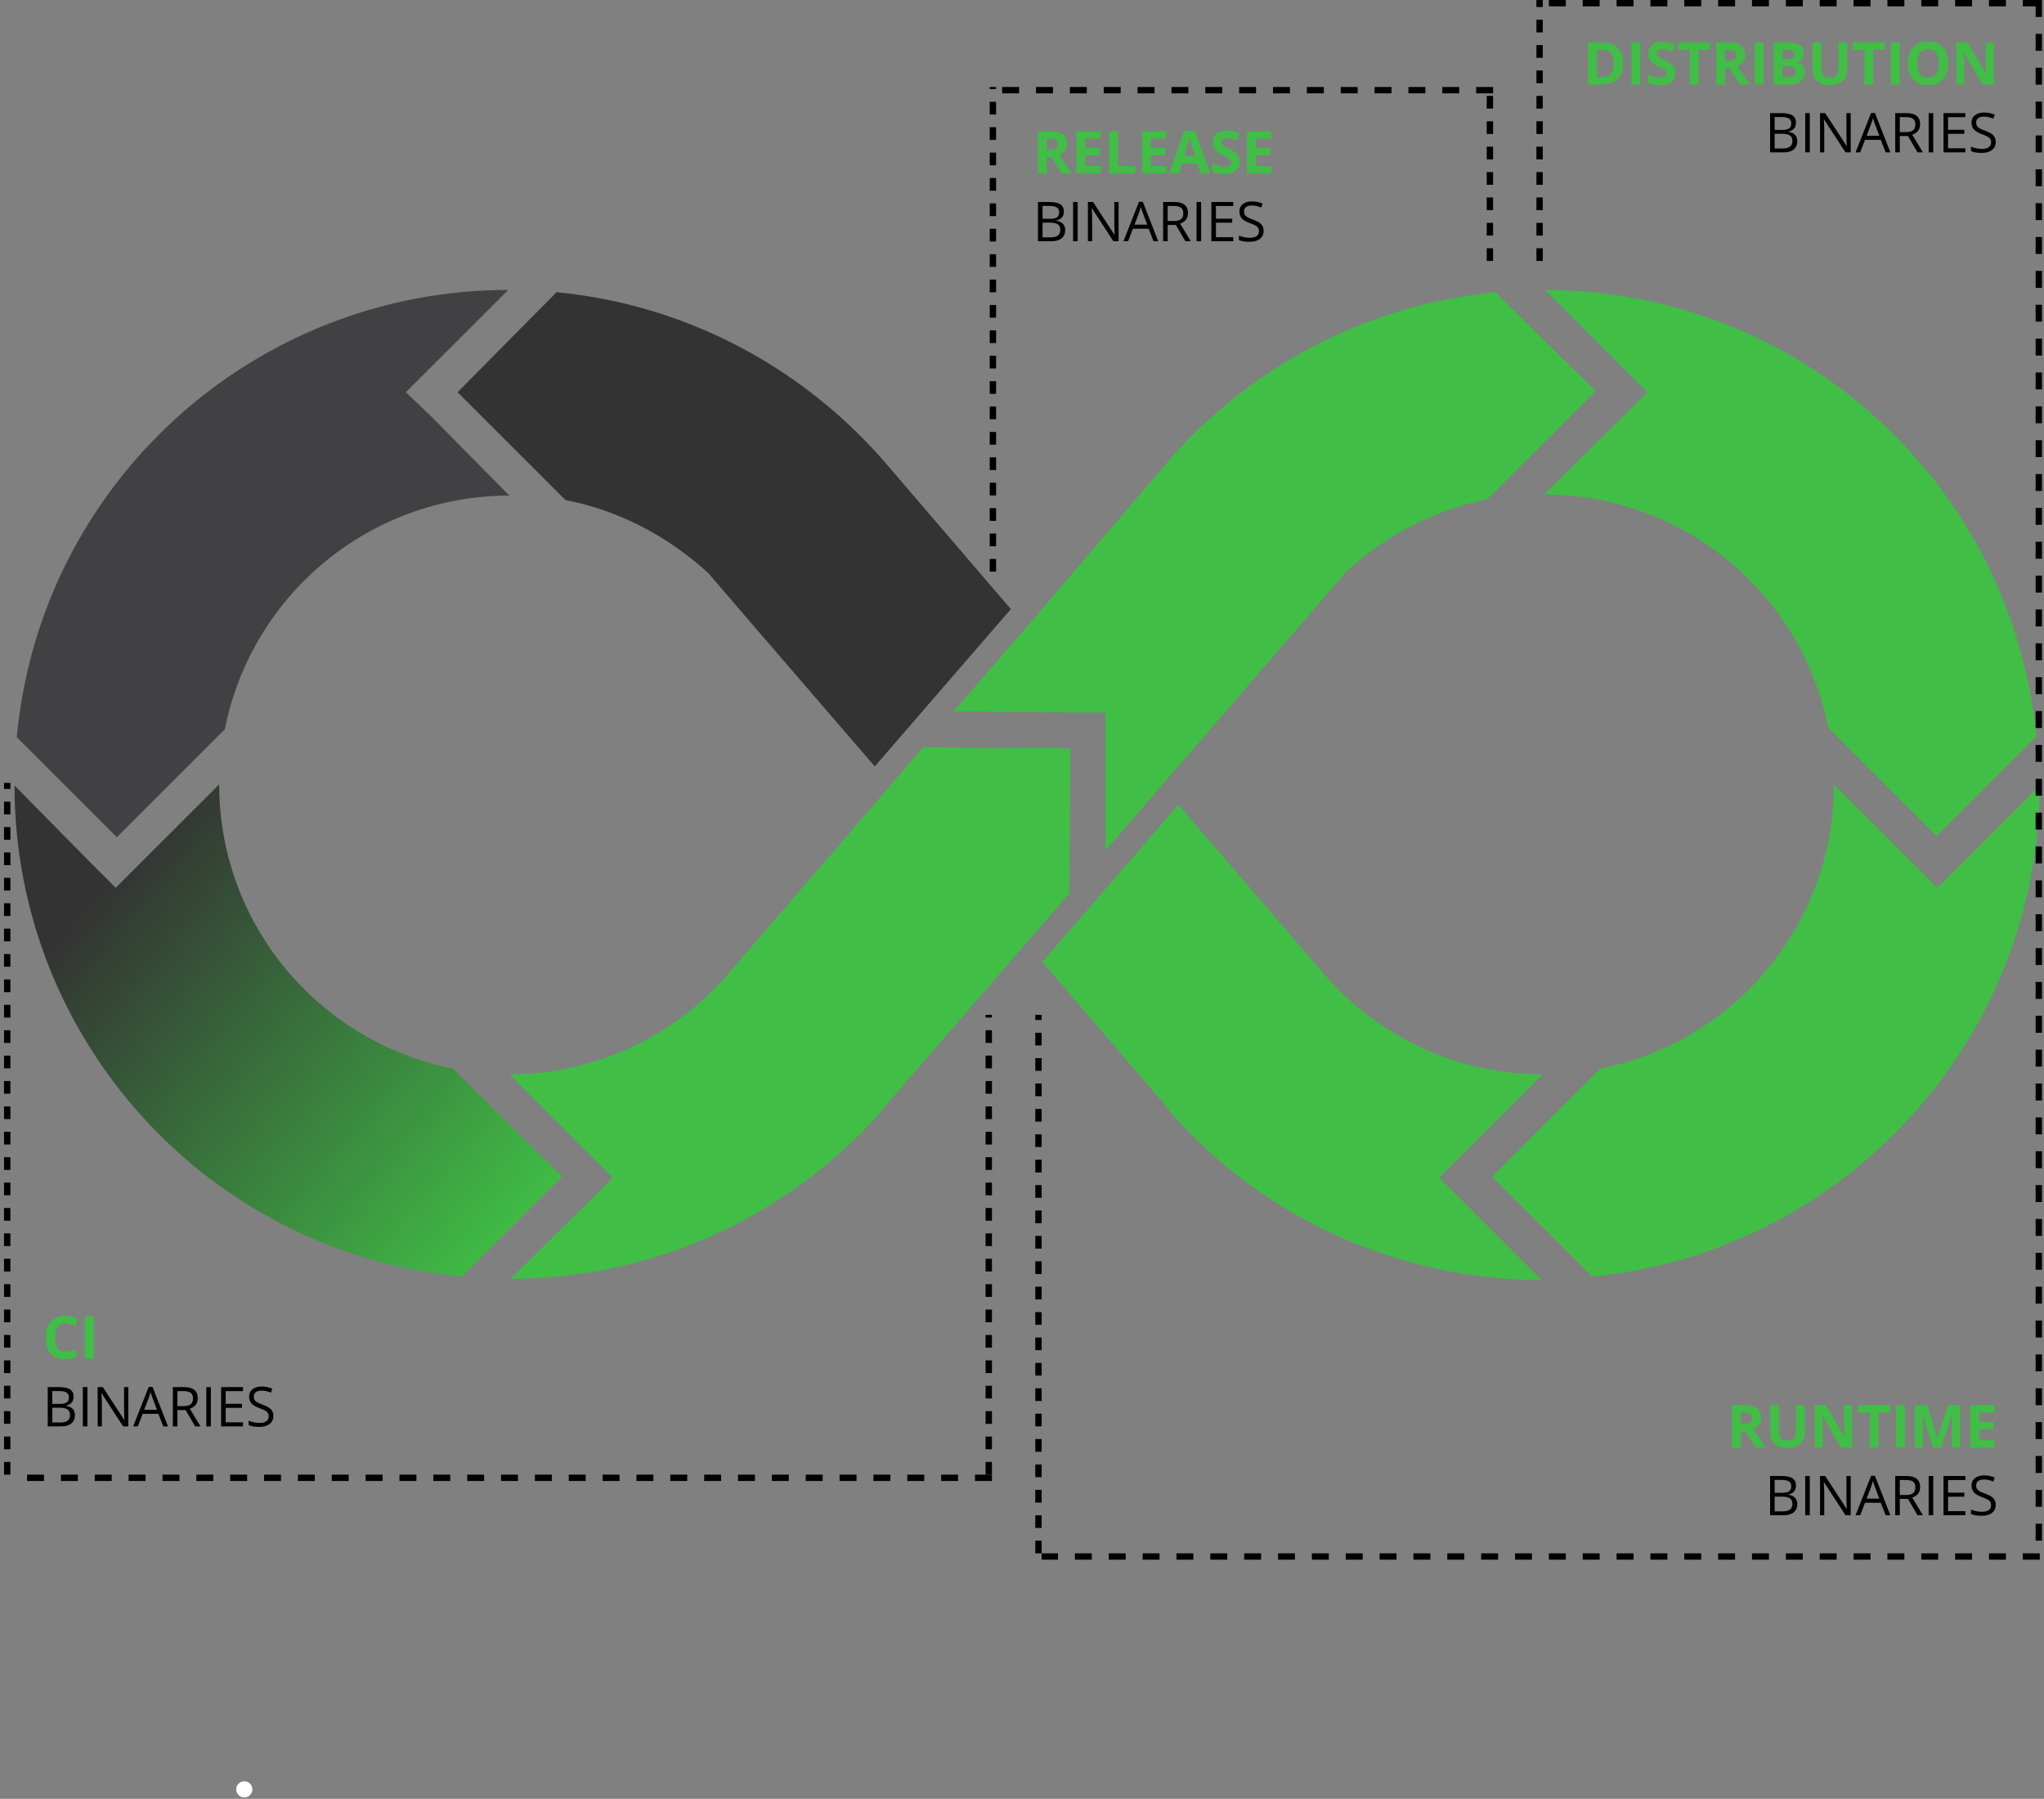<svg width="483" height="425" viewBox="0 0 483 425" fill="none" xmlns="http://www.w3.org/2000/svg">
<rect x="0" y="0" width="483" height="425" fill="#808080" stroke="none"/>
<circle cx="57.725" cy="422.763" r="1.911" fill="white"/>
<g clip-path="url(#clip0_1426_4515)">
<path d="M278.455 190.104L246.303 227.274L275.001 260.726L276.86 263.116C298.916 288.072 330.802 302.409 364.284 302.409L346.215 284.356L340.103 278.249L346.215 272.142L364.55 253.823C345.418 253.823 327.348 245.858 314.328 231.787L310.874 227.804L278.455 190.104Z" fill="#40BE46"/>
<path d="M433.373 185.325C433.373 217.981 410.255 246.123 378.103 252.494L352.593 277.982L376.242 301.611C436.03 295.77 481.734 245.591 482 185.589L463.931 203.642L457.819 209.749L451.707 203.642L433.372 185.323L433.373 185.325Z" fill="#40BE46"/>
<path d="M365.082 68.507L383.151 86.56L389.263 92.667L383.151 98.774L364.816 116.827C397.5 116.827 425.666 139.925 432.043 172.05L457.553 197.538L481.202 173.91C475.357 114.172 425.136 68.507 365.082 68.507Z" fill="#40BE46"/>
<path d="M353.39 69.038C322.832 71.958 294.664 86.826 275.001 110.19L242.582 148.156L225.31 168.069L252.679 168.334H261.183V200.991L274.735 185.327L308.482 146.299L318.049 135.149C327.349 126.388 339.041 120.547 351.53 117.892L377.04 92.404L353.39 69.038Z" fill="#40BE46"/>
<path d="M218.137 176.564L174.026 227.804L170.572 231.787C157.551 245.858 139.482 253.823 120.35 253.823L138.685 272.142L144.797 278.249L138.685 284.356L120.616 302.145C154.098 302.145 185.718 287.809 208.039 262.851L209.899 260.462L252.681 211.079L252.947 176.831L218.137 176.565V176.564Z" fill="#40BE46"/>
<path d="M51.794 185.324L33.459 203.644L27.347 209.75L21.235 203.644L3.432 185.59C3.432 245.593 49.136 296.037 109.19 301.612L132.839 277.983L107.063 252.496C75.177 246.124 51.792 218.247 51.792 185.326L51.794 185.324Z" fill="url(#paint0_linear_1426_4515)"/>
<path d="M120.084 68.507C60.031 68.507 9.544 114.172 3.964 174.174L27.613 197.803L53.123 172.315C59.499 140.19 87.667 117.092 120.35 117.092L102.015 98.507L95.903 92.666L102.015 86.559L120.084 68.507Z" fill="#414042"/>
<path d="M131.51 69.038L108.126 92.667L133.636 118.155C146.125 120.544 157.817 126.651 167.383 135.412L176.95 146.562L206.711 181.077L238.863 143.907L210.165 110.454C190.235 86.826 162.069 71.958 131.51 69.038Z" fill="#333333"/>
</g>
<line x1="481.771" y1="-3.27835e-08" x2="481.771" y2="367" stroke="black" stroke-width="1.5" stroke-dasharray="4 4"/>
<line x1="482" y1="367.75" x2="246.141" y2="367.75" stroke="black" stroke-width="1.5" stroke-dasharray="4 4"/>
<line x1="234.397" y1="349.155" x2="2.453" y2="349.155" stroke="black" stroke-width="1.5" stroke-dasharray="4 4"/>
<line x1="482" y1="0.75" x2="364.56" y2="0.75" stroke="black" stroke-width="1.5" stroke-dasharray="4 4"/>
<line x1="352.816" y1="21.302" x2="235.376" y2="21.302" stroke="black" stroke-width="1.5" stroke-dasharray="4 4"/>
<line x1="363.81" y1="61.656" x2="363.81" y2="7.59661e-06" stroke="black" stroke-width="1.5" stroke-dasharray="3 3"/>
<line x1="352.066" y1="61.656" x2="352.066" y2="20.552" stroke="black" stroke-width="1.5" stroke-dasharray="3 3"/>
<line x1="234.626" y1="135.056" x2="234.626" y2="20.552" stroke="black" stroke-width="1.5" stroke-dasharray="3 3"/>
<line x1="245.391" y1="367" x2="245.391" y2="239.773" stroke="black" stroke-width="1.5" stroke-dasharray="3 3"/>
<line x1="233.647" y1="348.405" x2="233.647" y2="239.773" stroke="black" stroke-width="1.5" stroke-dasharray="3 3"/>
<line x1="1.703" y1="348.405" x2="1.703" y2="184.968" stroke="black" stroke-width="1.5" stroke-dasharray="3 3"/>
<path d="M383.55 14.907C383.55 16.033 383.333 16.974 382.9 17.73C382.472 18.482 381.85 19.05 381.034 19.433C380.218 19.811 379.236 20 378.088 20H375.258V10.006H378.395C379.443 10.006 380.353 10.193 381.123 10.566C381.893 10.935 382.49 11.485 382.914 12.214C383.338 12.938 383.55 13.836 383.55 14.907ZM381.348 14.962C381.348 14.224 381.239 13.617 381.02 13.144C380.806 12.665 380.487 12.312 380.063 12.084C379.644 11.856 379.124 11.742 378.505 11.742H377.377V18.25H378.286C379.32 18.25 380.088 17.974 380.59 17.423C381.095 16.871 381.348 16.051 381.348 14.962ZM385.481 20V10.006H387.6V20H385.481ZM395.875 17.225C395.875 17.817 395.731 18.332 395.444 18.77C395.157 19.207 394.738 19.544 394.187 19.781C393.64 20.018 392.974 20.137 392.19 20.137C391.844 20.137 391.505 20.114 391.172 20.068C390.844 20.023 390.527 19.957 390.222 19.87C389.921 19.779 389.634 19.667 389.36 19.535V17.566C389.834 17.776 390.327 17.965 390.837 18.134C391.347 18.302 391.853 18.387 392.355 18.387C392.701 18.387 392.979 18.341 393.189 18.25C393.403 18.159 393.558 18.034 393.653 17.874C393.749 17.715 393.797 17.532 393.797 17.327C393.797 17.076 393.713 16.862 393.544 16.685C393.375 16.507 393.143 16.34 392.847 16.186C392.555 16.031 392.225 15.864 391.855 15.687C391.623 15.577 391.37 15.445 391.097 15.29C390.823 15.13 390.564 14.937 390.317 14.709C390.071 14.481 389.869 14.205 389.709 13.882C389.554 13.554 389.477 13.162 389.477 12.706C389.477 12.109 389.613 11.599 389.887 11.175C390.16 10.751 390.55 10.427 391.056 10.204C391.566 9.976 392.168 9.862 392.86 9.862C393.38 9.862 393.874 9.924 394.344 10.047C394.818 10.165 395.312 10.338 395.827 10.566L395.144 12.214C394.683 12.027 394.271 11.883 393.906 11.783C393.542 11.678 393.17 11.626 392.792 11.626C392.528 11.626 392.302 11.669 392.115 11.756C391.928 11.838 391.787 11.956 391.691 12.111C391.596 12.262 391.548 12.437 391.548 12.638C391.548 12.875 391.616 13.075 391.753 13.239C391.894 13.399 392.104 13.554 392.382 13.704C392.664 13.854 393.015 14.03 393.435 14.23C393.945 14.472 394.38 14.725 394.74 14.989C395.105 15.249 395.385 15.557 395.581 15.912C395.777 16.263 395.875 16.701 395.875 17.225ZM401.402 20H399.283V11.77H396.569V10.006H404.116V11.77H401.402V20ZM408.426 10.006C409.333 10.006 410.08 10.115 410.668 10.334C411.261 10.553 411.7 10.883 411.988 11.325C412.275 11.767 412.418 12.325 412.418 13C412.418 13.456 412.332 13.854 412.159 14.196C411.985 14.538 411.757 14.828 411.475 15.065C411.192 15.301 410.887 15.495 410.559 15.646L413.498 20H411.147L408.761 16.165H407.633V20H405.514V10.006H408.426ZM408.276 11.742H407.633V14.442H408.317C409.019 14.442 409.52 14.326 409.821 14.094C410.126 13.857 410.279 13.51 410.279 13.055C410.279 12.581 410.115 12.243 409.786 12.043C409.463 11.842 408.959 11.742 408.276 11.742ZM414.616 20V10.006H416.735V20H414.616ZM419.111 10.006H422.221C423.552 10.006 424.559 10.193 425.243 10.566C425.926 10.94 426.268 11.596 426.268 12.535C426.268 12.913 426.207 13.255 426.084 13.56C425.965 13.866 425.792 14.117 425.564 14.312C425.336 14.508 425.058 14.636 424.73 14.695V14.764C425.063 14.832 425.364 14.95 425.632 15.119C425.901 15.283 426.115 15.525 426.275 15.844C426.439 16.158 426.521 16.578 426.521 17.102C426.521 17.708 426.373 18.227 426.077 18.66C425.781 19.093 425.357 19.426 424.805 19.658C424.258 19.886 423.607 20 422.85 20H419.111V10.006ZM421.23 13.964H422.461C423.076 13.964 423.502 13.868 423.739 13.677C423.976 13.481 424.094 13.194 424.094 12.815C424.094 12.433 423.953 12.159 423.67 11.995C423.393 11.826 422.95 11.742 422.344 11.742H421.23V13.964ZM421.23 15.646V18.25H422.611C423.249 18.25 423.693 18.127 423.944 17.881C424.195 17.635 424.32 17.304 424.32 16.89C424.32 16.644 424.265 16.427 424.156 16.24C424.046 16.053 423.862 15.908 423.602 15.803C423.347 15.698 422.994 15.646 422.543 15.646H421.23ZM436.512 10.006V16.473C436.512 17.161 436.359 17.783 436.054 18.339C435.753 18.89 435.295 19.328 434.68 19.651C434.069 19.975 433.299 20.137 432.369 20.137C431.048 20.137 430.041 19.799 429.348 19.125C428.655 18.451 428.309 17.557 428.309 16.445V10.006H430.421V16.124C430.421 16.949 430.59 17.528 430.927 17.86C431.264 18.193 431.763 18.359 432.424 18.359C432.889 18.359 433.265 18.28 433.552 18.12C433.844 17.961 434.058 17.715 434.195 17.382C434.331 17.049 434.4 16.625 434.4 16.11V10.006H436.512ZM442.675 20H440.556V11.77H437.842V10.006H445.389V11.77H442.675V20ZM446.787 20V10.006H448.906V20H446.787ZM460.353 14.989C460.353 15.759 460.257 16.461 460.066 17.095C459.874 17.724 459.583 18.266 459.191 18.722C458.803 19.177 458.311 19.528 457.714 19.774C457.117 20.016 456.411 20.137 455.595 20.137C454.779 20.137 454.073 20.016 453.476 19.774C452.879 19.528 452.384 19.177 451.992 18.722C451.605 18.266 451.316 17.721 451.124 17.088C450.933 16.454 450.837 15.75 450.837 14.976C450.837 13.941 451.006 13.041 451.343 12.275C451.685 11.505 452.209 10.908 452.915 10.484C453.622 10.06 454.519 9.849 455.609 9.849C456.693 9.849 457.584 10.06 458.281 10.484C458.983 10.908 459.503 11.505 459.84 12.275C460.182 13.046 460.353 13.95 460.353 14.989ZM453.059 14.989C453.059 15.687 453.145 16.288 453.319 16.794C453.496 17.295 453.772 17.683 454.146 17.956C454.519 18.225 455.002 18.359 455.595 18.359C456.196 18.359 456.684 18.225 457.058 17.956C457.431 17.683 457.703 17.295 457.871 16.794C458.044 16.288 458.131 15.687 458.131 14.989C458.131 13.941 457.935 13.116 457.543 12.515C457.151 11.913 456.506 11.612 455.609 11.612C455.012 11.612 454.524 11.749 454.146 12.023C453.772 12.291 453.496 12.679 453.319 13.185C453.145 13.686 453.059 14.287 453.059 14.989ZM471.15 20H468.457L464.109 12.44H464.048C464.066 12.754 464.082 13.071 464.095 13.39C464.109 13.709 464.123 14.028 464.137 14.347C464.15 14.661 464.164 14.978 464.178 15.297V20H462.284V10.006H464.957L469.298 17.491H469.345C469.336 17.181 469.325 16.874 469.311 16.568C469.298 16.263 469.284 15.958 469.27 15.652C469.261 15.347 469.252 15.042 469.243 14.736V10.006H471.15V20Z" fill="#40BE46"/>
<path d="M412.17 332.006C413.077 332.006 413.824 332.115 414.412 332.334C415.004 332.553 415.444 332.883 415.731 333.325C416.018 333.767 416.162 334.326 416.162 335C416.162 335.456 416.075 335.854 415.902 336.196C415.729 336.538 415.501 336.827 415.219 337.064C414.936 337.301 414.631 337.495 414.302 337.646L417.242 342H414.89L412.505 338.165H411.377V342H409.258V332.006H412.17ZM412.019 333.742H411.377V336.442H412.06C412.762 336.442 413.263 336.326 413.564 336.094C413.87 335.857 414.022 335.51 414.022 335.055C414.022 334.581 413.858 334.243 413.53 334.043C413.206 333.842 412.703 333.742 412.019 333.742ZM426.495 332.006V338.473C426.495 339.161 426.342 339.783 426.037 340.339C425.736 340.89 425.278 341.328 424.662 341.651C424.052 341.975 423.282 342.137 422.352 342.137C421.03 342.137 420.023 341.799 419.33 341.125C418.638 340.451 418.291 339.557 418.291 338.445V332.006H420.404V338.124C420.404 338.949 420.572 339.528 420.91 339.86C421.247 340.193 421.746 340.359 422.407 340.359C422.871 340.359 423.247 340.28 423.535 340.12C423.826 339.961 424.04 339.715 424.177 339.382C424.314 339.049 424.382 338.625 424.382 338.11V332.006H426.495ZM437.668 342H434.975L430.627 334.439H430.565C430.584 334.754 430.6 335.071 430.613 335.39C430.627 335.709 430.641 336.028 430.654 336.347C430.668 336.661 430.682 336.978 430.695 337.297V342H428.802V332.006H431.475L435.815 339.491H435.863C435.854 339.181 435.843 338.874 435.829 338.568C435.815 338.263 435.802 337.958 435.788 337.652C435.779 337.347 435.77 337.042 435.761 336.736V332.006H437.668V342ZM443.906 342H441.787V333.77H439.073V332.006H446.62V333.77H443.906V342ZM448.018 342V332.006H450.137V342H448.018ZM456.744 342L454.338 334.159H454.276C454.285 334.346 454.299 334.629 454.317 335.007C454.34 335.381 454.361 335.779 454.379 336.203C454.397 336.627 454.406 337.01 454.406 337.352V342H452.513V332.006H455.397L457.763 339.648H457.804L460.312 332.006H463.197V342H461.222V337.27C461.222 336.955 461.226 336.593 461.235 336.183C461.249 335.772 461.265 335.383 461.283 335.014C461.301 334.64 461.315 334.36 461.324 334.173H461.263L458.685 342H456.744ZM471.336 342H465.58V332.006H471.336V333.742H467.699V335.937H471.083V337.673H467.699V340.25H471.336V342Z" fill="#40BE46"/>
<path d="M15.503 312.626C15.097 312.626 14.737 312.706 14.423 312.865C14.113 313.02 13.851 313.246 13.636 313.542C13.427 313.838 13.267 314.196 13.158 314.615C13.049 315.035 12.994 315.506 12.994 316.03C12.994 316.737 13.081 317.34 13.254 317.842C13.431 318.339 13.705 318.719 14.074 318.983C14.443 319.243 14.919 319.373 15.503 319.373C15.908 319.373 16.314 319.327 16.72 319.236C17.13 319.145 17.574 319.015 18.052 318.847V320.624C17.61 320.806 17.175 320.936 16.747 321.014C16.318 321.096 15.838 321.137 15.304 321.137C14.274 321.137 13.427 320.925 12.761 320.501C12.101 320.073 11.611 319.476 11.292 318.71C10.973 317.94 10.813 317.042 10.813 316.017C10.813 315.26 10.916 314.567 11.121 313.938C11.326 313.31 11.627 312.765 12.023 312.305C12.42 311.844 12.91 311.489 13.493 311.238C14.076 310.988 14.746 310.862 15.503 310.862C15.999 310.862 16.496 310.926 16.993 311.054C17.494 311.177 17.973 311.348 18.428 311.566L17.745 313.289C17.371 313.111 16.995 312.956 16.617 312.824C16.239 312.692 15.867 312.626 15.503 312.626ZM20.045 321V311.006H22.164V321H20.045Z" fill="#40BE46"/>
<path d="M248.17 31.006C249.077 31.006 249.824 31.115 250.412 31.334C251.004 31.553 251.444 31.883 251.731 32.325C252.018 32.767 252.162 33.325 252.162 34C252.162 34.456 252.075 34.855 251.902 35.196C251.729 35.538 251.501 35.828 251.219 36.065C250.936 36.301 250.631 36.495 250.302 36.645L253.242 41H250.89L248.505 37.165H247.377V41H245.258V31.006H248.17ZM248.019 32.742H247.377V35.442H248.06C248.762 35.442 249.263 35.326 249.564 35.094C249.87 34.857 250.022 34.51 250.022 34.055C250.022 33.581 249.858 33.243 249.53 33.043C249.206 32.842 248.703 32.742 248.019 32.742ZM260.116 41H254.36V31.006H260.116V32.742H256.479V34.937H259.863V36.673H256.479V39.25H260.116V41ZM262.067 41V31.006H264.187V39.25H268.24V41H262.067ZM275.599 41H269.843V31.006H275.599V32.742H271.963V34.937H275.346V36.673H271.963V39.25H275.599V41ZM283.669 41L282.945 38.621H279.301L278.576 41H276.293L279.821 30.965H282.411L285.952 41H283.669ZM282.439 36.844L281.714 34.52C281.669 34.365 281.607 34.166 281.53 33.925C281.457 33.679 281.381 33.43 281.304 33.18C281.231 32.925 281.172 32.703 281.126 32.517C281.081 32.703 281.017 32.936 280.935 33.214C280.857 33.487 280.782 33.747 280.709 33.993C280.636 34.239 280.584 34.415 280.552 34.52L279.834 36.844H282.439ZM292.977 38.225C292.977 38.817 292.833 39.332 292.546 39.77C292.259 40.207 291.839 40.544 291.288 40.781C290.741 41.018 290.076 41.137 289.292 41.137C288.946 41.137 288.606 41.114 288.273 41.068C287.945 41.023 287.629 40.957 287.323 40.87C287.022 40.779 286.735 40.667 286.462 40.535V38.566C286.936 38.776 287.428 38.965 287.938 39.134C288.449 39.302 288.955 39.387 289.456 39.387C289.802 39.387 290.08 39.341 290.29 39.25C290.504 39.159 290.659 39.033 290.755 38.874C290.851 38.715 290.898 38.532 290.898 38.327C290.898 38.077 290.814 37.862 290.645 37.685C290.477 37.507 290.244 37.34 289.948 37.185C289.657 37.031 289.326 36.864 288.957 36.687C288.725 36.577 288.472 36.445 288.198 36.29C287.925 36.13 287.665 35.937 287.419 35.709C287.173 35.481 286.97 35.205 286.81 34.882C286.656 34.554 286.578 34.162 286.578 33.706C286.578 33.109 286.715 32.599 286.988 32.175C287.262 31.751 287.651 31.427 288.157 31.204C288.668 30.976 289.269 30.862 289.962 30.862C290.481 30.862 290.976 30.924 291.445 31.047C291.919 31.165 292.414 31.338 292.929 31.566L292.245 33.214C291.785 33.027 291.372 32.883 291.008 32.783C290.643 32.678 290.272 32.626 289.894 32.626C289.629 32.626 289.404 32.669 289.217 32.756C289.03 32.838 288.889 32.956 288.793 33.111C288.697 33.262 288.649 33.437 288.649 33.638C288.649 33.875 288.718 34.075 288.854 34.239C288.996 34.399 289.205 34.554 289.483 34.704C289.766 34.855 290.117 35.03 290.536 35.23C291.046 35.472 291.482 35.725 291.842 35.989C292.206 36.249 292.487 36.557 292.683 36.912C292.879 37.263 292.977 37.7 292.977 38.225ZM300.404 41H294.648V31.006H300.404V32.742H296.767V34.937H300.151V36.673H296.767V39.25H300.404V41Z" fill="#40BE46"/>
<path d="M418.276 26.72H420.897C422.129 26.72 423.019 26.904 423.57 27.272C424.12 27.64 424.395 28.222 424.395 29.018C424.395 29.568 424.24 30.023 423.931 30.382C423.627 30.738 423.18 30.968 422.592 31.074V31.138C424.001 31.379 424.706 32.12 424.706 33.359C424.706 34.189 424.424 34.836 423.862 35.302C423.303 35.767 422.52 36 421.513 36H418.276V26.72ZM419.355 30.693H421.132C421.894 30.693 422.442 30.575 422.776 30.338C423.11 30.097 423.278 29.692 423.278 29.125C423.278 28.605 423.091 28.23 422.719 28.002C422.347 27.769 421.754 27.653 420.942 27.653H419.355V30.693ZM419.355 31.607V35.08H421.291C422.04 35.08 422.603 34.936 422.979 34.648C423.36 34.356 423.551 33.901 423.551 33.283C423.551 32.708 423.356 32.285 422.967 32.014C422.581 31.743 421.993 31.607 421.202 31.607H419.355ZM426.575 36V26.72H427.654V36H426.575ZM437.325 36H436.094L431.022 28.211H430.971C431.039 29.125 431.073 29.963 431.073 30.725V36H430.076V26.72H431.295L436.354 34.477H436.405C436.396 34.362 436.377 33.996 436.348 33.378C436.318 32.756 436.307 32.312 436.316 32.045V26.72H437.325V36ZM445.58 36L444.425 33.048H440.705L439.563 36H438.471L442.14 26.682H443.048L446.698 36H445.58ZM444.089 32.077L443.01 29.202C442.87 28.838 442.726 28.391 442.578 27.862C442.485 28.269 442.352 28.715 442.178 29.202L441.086 32.077H444.089ZM448.923 32.141V36H447.844V26.72H450.389C451.527 26.72 452.367 26.938 452.909 27.373C453.455 27.809 453.728 28.465 453.728 29.341C453.728 30.569 453.106 31.398 451.862 31.83L454.382 36H453.106L450.859 32.141H448.923ZM448.923 31.214H450.402C451.163 31.214 451.722 31.064 452.077 30.763C452.433 30.459 452.611 30.004 452.611 29.398C452.611 28.785 452.429 28.343 452.065 28.072C451.705 27.801 451.125 27.666 450.325 27.666H448.923V31.214ZM455.75 36V26.72H456.829V36H455.75ZM464.424 36H459.251V26.72H464.424V27.678H460.33V30.668H464.176V31.62H460.33V35.035H464.424V36ZM471.594 33.531C471.594 34.347 471.297 34.984 470.705 35.441C470.113 35.898 469.309 36.127 468.293 36.127C467.193 36.127 466.346 35.985 465.754 35.702V34.661C466.135 34.822 466.549 34.948 466.998 35.041C467.447 35.135 467.891 35.181 468.331 35.181C469.05 35.181 469.592 35.046 469.956 34.775C470.32 34.5 470.502 34.119 470.502 33.632C470.502 33.311 470.436 33.048 470.305 32.845C470.178 32.638 469.962 32.447 469.658 32.274C469.357 32.1 468.898 31.904 468.28 31.684C467.417 31.375 466.799 31.009 466.427 30.585C466.059 30.162 465.874 29.61 465.874 28.929C465.874 28.213 466.143 27.644 466.681 27.221C467.218 26.798 467.929 26.586 468.813 26.586C469.736 26.586 470.584 26.756 471.359 27.094L471.022 28.034C470.256 27.712 469.512 27.551 468.788 27.551C468.217 27.551 467.77 27.674 467.449 27.919C467.127 28.165 466.966 28.506 466.966 28.941C466.966 29.263 467.025 29.527 467.144 29.735C467.262 29.938 467.461 30.126 467.741 30.3C468.024 30.469 468.456 30.657 469.036 30.865C470.009 31.212 470.677 31.584 471.041 31.982C471.41 32.38 471.594 32.896 471.594 33.531Z" fill="black"/>
<path d="M418.276 348.72H420.897C422.129 348.72 423.019 348.904 423.57 349.272C424.12 349.64 424.395 350.222 424.395 351.018C424.395 351.568 424.24 352.023 423.931 352.382C423.627 352.738 423.18 352.968 422.592 353.074V353.138C424.001 353.379 424.706 354.119 424.706 355.359C424.706 356.189 424.424 356.836 423.862 357.302C423.303 357.767 422.52 358 421.513 358H418.276V348.72ZM419.355 352.693H421.132C421.894 352.693 422.442 352.575 422.776 352.338C423.11 352.097 423.278 351.693 423.278 351.125C423.278 350.605 423.091 350.23 422.719 350.002C422.347 349.769 421.754 349.653 420.942 349.653H419.355V352.693ZM419.355 353.607V357.08H421.291C422.04 357.08 422.603 356.936 422.979 356.648C423.36 356.356 423.551 355.901 423.551 355.283C423.551 354.708 423.356 354.285 422.967 354.014C422.581 353.743 421.993 353.607 421.202 353.607H419.355ZM426.575 358V348.72H427.654V358H426.575ZM437.325 358H436.094L431.022 350.211H430.971C431.039 351.125 431.073 351.963 431.073 352.725V358H430.076V348.72H431.295L436.354 356.477H436.405C436.396 356.362 436.377 355.996 436.348 355.378C436.318 354.756 436.307 354.312 436.316 354.045V348.72H437.325V358ZM445.58 358L444.425 355.048H440.705L439.563 358H438.471L442.14 348.682H443.048L446.698 358H445.58ZM444.089 354.077L443.01 351.202C442.87 350.838 442.726 350.391 442.578 349.862C442.485 350.269 442.352 350.715 442.178 351.202L441.086 354.077H444.089ZM448.923 354.141V358H447.844V348.72H450.389C451.527 348.72 452.367 348.938 452.909 349.374C453.455 349.809 453.728 350.465 453.728 351.341C453.728 352.569 453.106 353.398 451.862 353.83L454.382 358H453.106L450.859 354.141H448.923ZM448.923 353.214H450.402C451.163 353.214 451.722 353.064 452.077 352.763C452.433 352.458 452.611 352.004 452.611 351.398C452.611 350.785 452.429 350.343 452.065 350.072C451.705 349.801 451.125 349.666 450.325 349.666H448.923V353.214ZM455.75 358V348.72H456.829V358H455.75ZM464.424 358H459.251V348.72H464.424V349.678H460.33V352.668H464.176V353.62H460.33V357.035H464.424V358ZM471.594 355.531C471.594 356.347 471.297 356.984 470.705 357.441C470.113 357.898 469.309 358.127 468.293 358.127C467.193 358.127 466.346 357.985 465.754 357.702V356.661C466.135 356.821 466.549 356.948 466.998 357.042C467.447 357.135 467.891 357.181 468.331 357.181C469.05 357.181 469.592 357.046 469.956 356.775C470.32 356.5 470.502 356.119 470.502 355.632C470.502 355.311 470.436 355.048 470.305 354.845C470.178 354.638 469.962 354.447 469.658 354.274C469.357 354.1 468.898 353.904 468.28 353.684C467.417 353.375 466.799 353.009 466.427 352.585C466.059 352.162 465.874 351.61 465.874 350.929C465.874 350.214 466.143 349.644 466.681 349.221C467.218 348.798 467.929 348.586 468.813 348.586C469.736 348.586 470.584 348.756 471.359 349.094L471.022 350.034C470.256 349.712 469.512 349.551 468.788 349.551C468.217 349.551 467.77 349.674 467.449 349.919C467.127 350.165 466.966 350.506 466.966 350.941C466.966 351.263 467.025 351.528 467.144 351.735C467.262 351.938 467.461 352.126 467.741 352.3C468.024 352.469 468.456 352.657 469.036 352.865C470.009 353.212 470.677 353.584 471.041 353.982C471.41 354.38 471.594 354.896 471.594 355.531Z" fill="black"/>
<path d="M11.276 327.72H13.897C15.129 327.72 16.019 327.904 16.57 328.272C17.12 328.64 17.395 329.222 17.395 330.018C17.395 330.568 17.24 331.023 16.931 331.382C16.627 331.738 16.18 331.968 15.592 332.074V332.138C17.001 332.379 17.706 333.119 17.706 334.359C17.706 335.189 17.424 335.836 16.862 336.302C16.303 336.767 15.52 337 14.513 337H11.276V327.72ZM12.355 331.693H14.132C14.894 331.693 15.442 331.575 15.776 331.338C16.11 331.097 16.278 330.693 16.278 330.125C16.278 329.605 16.091 329.23 15.719 329.002C15.347 328.769 14.754 328.653 13.942 328.653H12.355V331.693ZM12.355 332.607V336.08H14.291C15.04 336.08 15.603 335.936 15.979 335.648C16.36 335.356 16.55 334.901 16.55 334.283C16.55 333.708 16.356 333.285 15.967 333.014C15.582 332.743 14.993 332.607 14.202 332.607H12.355ZM19.575 337V327.72H20.654V337H19.575ZM30.325 337H29.094L24.022 329.211H23.971C24.039 330.125 24.073 330.963 24.073 331.725V337H23.076V327.72H24.295L29.354 335.477H29.405C29.396 335.362 29.377 334.996 29.348 334.378C29.318 333.756 29.308 333.312 29.316 333.045V327.72H30.325V337ZM38.581 337L37.425 334.048H33.706L32.563 337H31.471L35.14 327.682H36.048L39.698 337H38.581ZM37.089 333.077L36.01 330.202C35.87 329.838 35.726 329.391 35.578 328.862C35.485 329.269 35.352 329.715 35.178 330.202L34.086 333.077H37.089ZM41.923 333.141V337H40.843V327.72H43.389C44.527 327.72 45.367 327.938 45.909 328.374C46.455 328.809 46.728 329.465 46.728 330.341C46.728 331.569 46.106 332.398 44.862 332.83L47.382 337H46.106L43.859 333.141H41.923ZM41.923 332.214H43.402C44.163 332.214 44.722 332.064 45.077 331.763C45.433 331.458 45.611 331.004 45.611 330.398C45.611 329.785 45.429 329.343 45.065 329.072C44.705 328.801 44.125 328.666 43.325 328.666H41.923V332.214ZM48.75 337V327.72H49.829V337H48.75ZM57.424 337H52.251V327.72H57.424V328.678H53.33V331.668H57.176V332.62H53.33V336.035H57.424V337ZM64.594 334.531C64.594 335.347 64.297 335.984 63.705 336.441C63.112 336.898 62.309 337.127 61.293 337.127C60.193 337.127 59.346 336.985 58.754 336.702V335.661C59.135 335.821 59.549 335.948 59.998 336.042C60.447 336.135 60.891 336.181 61.331 336.181C62.05 336.181 62.592 336.046 62.956 335.775C63.32 335.5 63.502 335.119 63.502 334.632C63.502 334.311 63.436 334.048 63.305 333.845C63.178 333.638 62.962 333.447 62.658 333.274C62.357 333.1 61.898 332.904 61.28 332.684C60.417 332.375 59.799 332.009 59.427 331.585C59.059 331.162 58.874 330.61 58.874 329.929C58.874 329.214 59.143 328.644 59.681 328.221C60.218 327.798 60.929 327.586 61.813 327.586C62.736 327.586 63.584 327.756 64.359 328.094L64.022 329.034C63.256 328.712 62.512 328.551 61.788 328.551C61.217 328.551 60.77 328.674 60.449 328.919C60.127 329.165 59.966 329.506 59.966 329.941C59.966 330.263 60.026 330.528 60.144 330.735C60.262 330.938 60.461 331.126 60.741 331.3C61.024 331.469 61.456 331.657 62.036 331.865C63.009 332.212 63.678 332.584 64.041 332.982C64.41 333.38 64.594 333.896 64.594 334.531Z" fill="black"/>
<path d="M245.276 47.72H247.897C249.129 47.72 250.019 47.904 250.57 48.272C251.12 48.64 251.395 49.222 251.395 50.018C251.395 50.568 251.24 51.023 250.931 51.382C250.627 51.738 250.18 51.968 249.592 52.074V52.138C251.001 52.379 251.706 53.12 251.706 54.359C251.706 55.189 251.424 55.836 250.862 56.302C250.303 56.767 249.52 57 248.513 57H245.276V47.72ZM246.355 51.693H248.132C248.894 51.693 249.442 51.575 249.776 51.338C250.11 51.097 250.278 50.693 250.278 50.126C250.278 49.605 250.091 49.23 249.719 49.002C249.347 48.769 248.754 48.653 247.942 48.653H246.355V51.693ZM246.355 52.607V56.08H248.291C249.04 56.08 249.603 55.936 249.979 55.648C250.36 55.356 250.551 54.901 250.551 54.283C250.551 53.708 250.356 53.285 249.967 53.014C249.581 52.743 248.993 52.607 248.202 52.607H246.355ZM253.575 57V47.72H254.654V57H253.575ZM264.325 57H263.094L258.022 49.211H257.971C258.039 50.126 258.073 50.963 258.073 51.725V57H257.076V47.72H258.295L263.354 55.477H263.405C263.396 55.362 263.377 54.996 263.348 54.378C263.318 53.756 263.307 53.312 263.316 53.045V47.72H264.325V57ZM272.58 57L271.425 54.048H267.705L266.563 57H265.471L269.14 47.682H270.048L273.698 57H272.58ZM271.089 53.077L270.01 50.202C269.87 49.838 269.726 49.391 269.578 48.862C269.485 49.269 269.352 49.715 269.178 50.202L268.086 53.077H271.089ZM275.923 53.141V57H274.844V47.72H277.389C278.527 47.72 279.367 47.938 279.909 48.373C280.455 48.809 280.728 49.465 280.728 50.341C280.728 51.569 280.106 52.398 278.862 52.83L281.382 57H280.106L277.859 53.141H275.923ZM275.923 52.214H277.402C278.163 52.214 278.722 52.064 279.077 51.763C279.433 51.459 279.611 51.004 279.611 50.398C279.611 49.785 279.429 49.343 279.065 49.072C278.705 48.801 278.125 48.666 277.325 48.666H275.923V52.214ZM282.75 57V47.72H283.829V57H282.75ZM291.424 57H286.251V47.72H291.424V48.678H287.33V51.668H291.176V52.62H287.33V56.035H291.424V57ZM298.594 54.531C298.594 55.347 298.297 55.984 297.705 56.441C297.113 56.898 296.309 57.127 295.293 57.127C294.193 57.127 293.346 56.985 292.754 56.702V55.661C293.135 55.822 293.549 55.948 293.998 56.041C294.447 56.135 294.891 56.181 295.331 56.181C296.05 56.181 296.592 56.046 296.956 55.775C297.32 55.5 297.502 55.119 297.502 54.632C297.502 54.311 297.436 54.048 297.305 53.845C297.178 53.638 296.962 53.447 296.658 53.274C296.357 53.1 295.898 52.904 295.28 52.684C294.417 52.375 293.799 52.009 293.427 51.585C293.059 51.162 292.874 50.61 292.874 49.929C292.874 49.214 293.143 48.644 293.681 48.221C294.218 47.798 294.929 47.586 295.813 47.586C296.736 47.586 297.584 47.756 298.359 48.094L298.022 49.034C297.256 48.712 296.512 48.551 295.788 48.551C295.217 48.551 294.77 48.674 294.449 48.919C294.127 49.165 293.966 49.505 293.966 49.941C293.966 50.263 294.025 50.528 294.144 50.735C294.262 50.938 294.461 51.126 294.741 51.3C295.024 51.469 295.456 51.657 296.036 51.865C297.009 52.212 297.677 52.584 298.041 52.982C298.41 53.38 298.594 53.896 298.594 54.531Z" fill="black"/>
<defs>
<linearGradient id="paint0_linear_1426_4515" x1="26.991" y1="205.797" x2="125.903" y2="289.86" gradientUnits="userSpaceOnUse">
<stop stop-color="#333333"/>
<stop offset="1" stop-color="#40BE46"/>
</linearGradient>
<clipPath id="clip0_1426_4515">
<rect width="478.568" height="233.901" fill="white" transform="translate(3.432 68.507)"/>
</clipPath>
</defs>
</svg>
